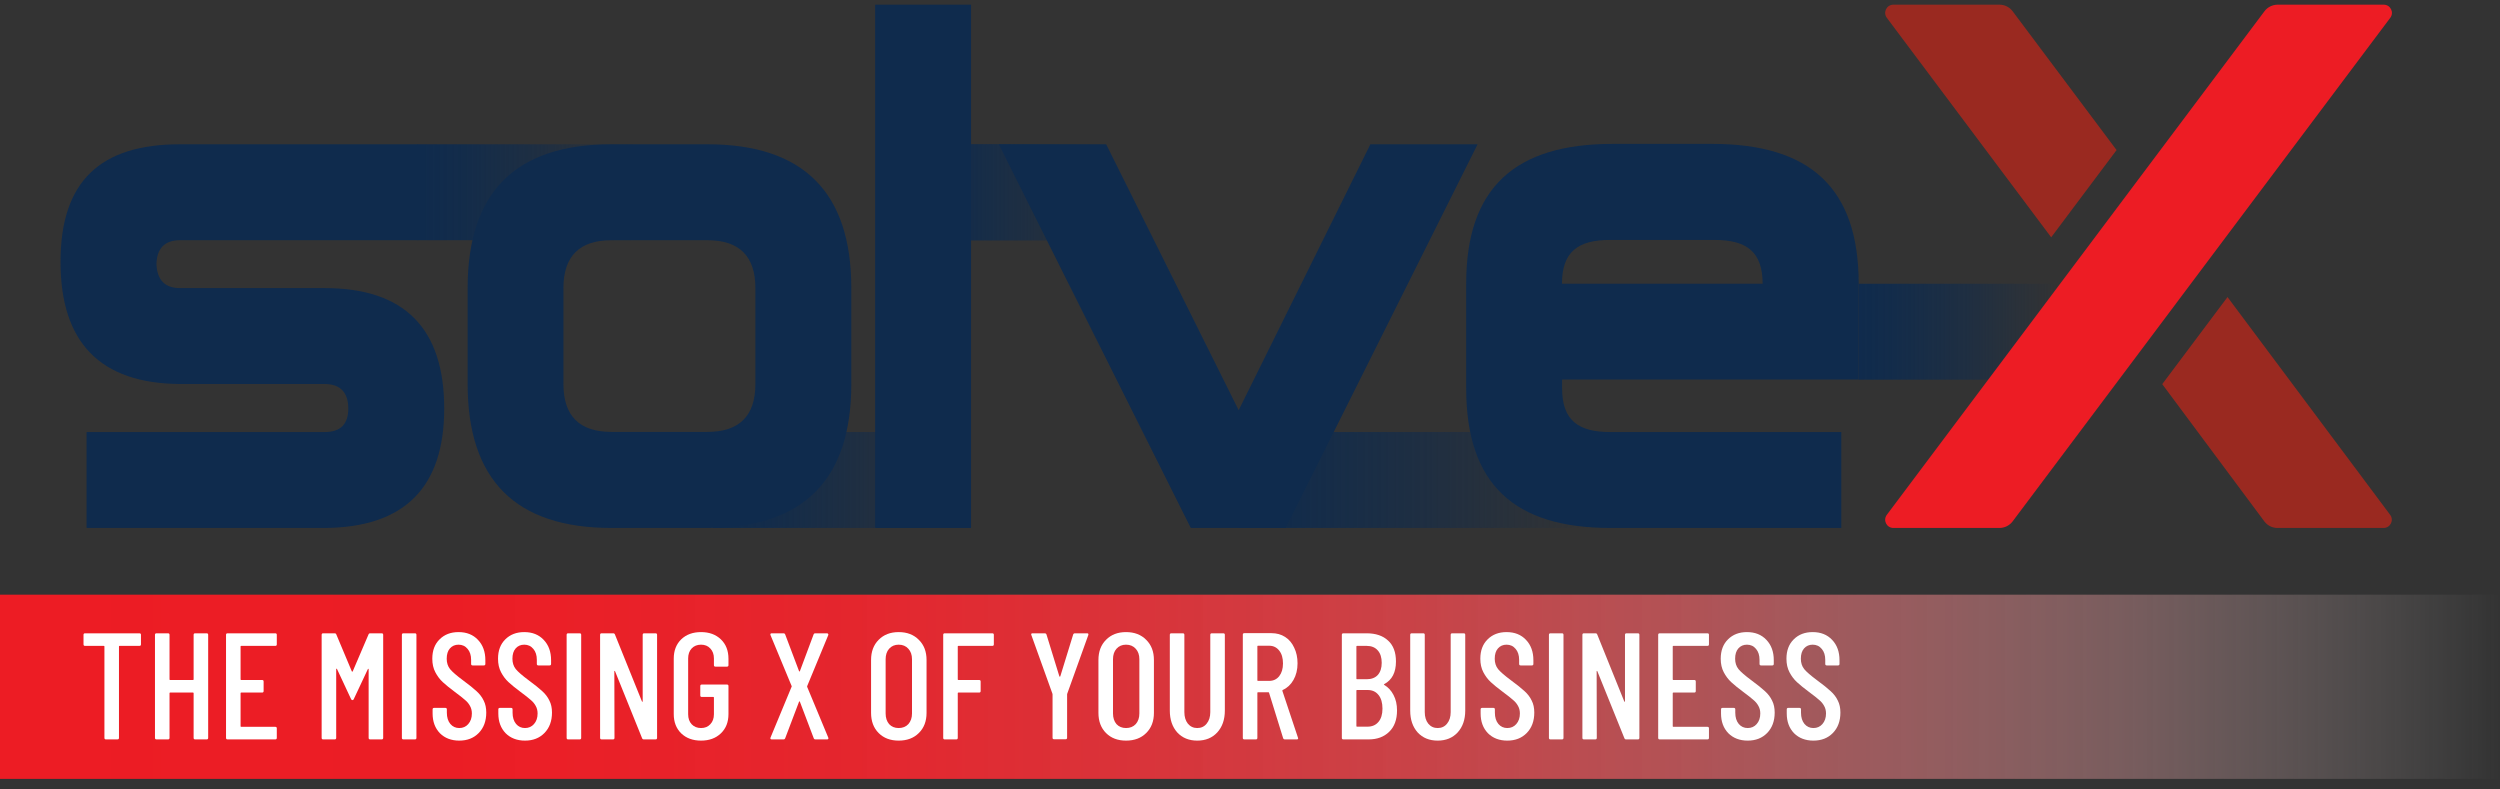 <svg width="190" height="60" viewBox="0 0 190 60" fill="none" xmlns="http://www.w3.org/2000/svg">
<rect x="0" y="0" width="190" height="60" fill="#333333" stroke="none"/>
<path style="mix-blend-mode:multiply" d="M190 45.195H0V59.195H190V45.195Z" fill="url(#paint0_linear_1354_42412)"/>
<path d="M10.598 48.131C10.674 48.131 10.713 48.169 10.713 48.246V48.972C10.713 49.049 10.674 49.087 10.598 49.087H9.088C9.058 49.087 9.042 49.102 9.042 49.133V56.08C9.042 56.157 9.004 56.195 8.927 56.195H8.052C7.975 56.195 7.936 56.157 7.936 56.08V49.133C7.936 49.102 7.921 49.087 7.89 49.087H6.462C6.385 49.087 6.347 49.049 6.347 48.972V48.246C6.347 48.169 6.385 48.131 6.462 48.131H10.598Z" fill="white"/>
<path d="M14.715 48.246C14.715 48.169 14.754 48.131 14.831 48.131H15.706C15.783 48.131 15.821 48.169 15.821 48.246V56.08C15.821 56.157 15.783 56.195 15.706 56.195H14.831C14.754 56.195 14.715 56.157 14.715 56.08V52.681C14.715 52.651 14.7 52.635 14.669 52.635H12.93C12.899 52.635 12.884 52.651 12.884 52.681V56.08C12.884 56.157 12.845 56.195 12.768 56.195H11.893C11.816 56.195 11.778 56.157 11.778 56.08V48.246C11.778 48.169 11.816 48.131 11.893 48.131H12.768C12.845 48.131 12.884 48.169 12.884 48.246V51.633C12.884 51.664 12.899 51.679 12.93 51.679H14.669C14.7 51.679 14.715 51.664 14.715 51.633V48.246Z" fill="white"/>
<path d="M21.037 48.972C21.037 49.049 20.999 49.087 20.922 49.087H18.33C18.299 49.087 18.284 49.102 18.284 49.133V51.633C18.284 51.664 18.299 51.679 18.33 51.679H19.92C19.996 51.679 20.035 51.718 20.035 51.794V52.52C20.035 52.597 19.996 52.635 19.92 52.635H18.33C18.299 52.635 18.284 52.651 18.284 52.681V55.193C18.284 55.224 18.299 55.239 18.33 55.239H20.922C20.999 55.239 21.037 55.277 21.037 55.354V56.08C21.037 56.157 20.999 56.195 20.922 56.195H17.293C17.216 56.195 17.178 56.157 17.178 56.08V48.246C17.178 48.169 17.216 48.131 17.293 48.131H20.922C20.999 48.131 21.037 48.169 21.037 48.246V48.972Z" fill="white"/>
<path d="M24.56 56.195C24.483 56.195 24.445 56.157 24.445 56.08V48.246C24.445 48.169 24.483 48.131 24.56 48.131H25.436C25.497 48.131 25.539 48.162 25.562 48.223L26.738 51.023C26.745 51.038 26.757 51.045 26.772 51.045C26.788 51.045 26.799 51.038 26.807 51.023L28.005 48.223C28.028 48.162 28.07 48.131 28.131 48.131H29.007C29.084 48.131 29.122 48.169 29.122 48.246V56.08C29.122 56.157 29.084 56.195 29.007 56.195H28.131C28.055 56.195 28.016 56.157 28.016 56.08V50.861C28.016 50.838 28.009 50.827 27.993 50.827C27.985 50.827 27.974 50.834 27.959 50.85L26.887 53.131C26.864 53.184 26.834 53.211 26.795 53.211C26.741 53.211 26.703 53.184 26.68 53.131L25.609 50.838C25.593 50.823 25.578 50.815 25.562 50.815C25.555 50.815 25.551 50.827 25.551 50.85V56.08C25.551 56.157 25.513 56.195 25.436 56.195H24.56Z" fill="white"/>
<path d="M30.658 56.195C30.581 56.195 30.543 56.157 30.543 56.08V48.246C30.543 48.169 30.581 48.131 30.658 48.131H31.534C31.61 48.131 31.649 48.169 31.649 48.246V56.08C31.649 56.157 31.61 56.195 31.534 56.195H30.658Z" fill="white"/>
<path d="M34.906 56.287C34.299 56.287 33.807 56.099 33.431 55.723C33.062 55.339 32.878 54.84 32.878 54.225V53.914C32.878 53.837 32.917 53.799 32.993 53.799H33.846C33.923 53.799 33.961 53.837 33.961 53.914V54.167C33.961 54.521 34.049 54.805 34.226 55.02C34.403 55.227 34.629 55.331 34.906 55.331C35.182 55.331 35.409 55.231 35.585 55.032C35.77 54.824 35.862 54.555 35.862 54.225C35.862 54.002 35.812 53.806 35.712 53.638C35.62 53.469 35.493 53.319 35.332 53.188C35.178 53.05 34.925 52.85 34.572 52.589C34.18 52.297 33.873 52.048 33.65 51.84C33.427 51.633 33.239 51.383 33.086 51.092C32.932 50.8 32.855 50.458 32.855 50.066C32.855 49.444 33.039 48.953 33.408 48.592C33.777 48.223 34.257 48.039 34.848 48.039C35.463 48.039 35.954 48.235 36.323 48.626C36.699 49.018 36.887 49.533 36.887 50.17V50.458C36.887 50.535 36.849 50.573 36.772 50.573H35.919C35.843 50.573 35.804 50.535 35.804 50.458V50.147C35.804 49.801 35.716 49.525 35.539 49.318C35.363 49.102 35.132 48.995 34.848 48.995C34.579 48.995 34.361 49.091 34.191 49.283C34.03 49.467 33.95 49.728 33.95 50.066C33.95 50.373 34.034 50.635 34.203 50.85C34.372 51.057 34.695 51.337 35.171 51.691C35.639 52.036 35.989 52.317 36.219 52.532C36.457 52.747 36.638 52.985 36.761 53.246C36.891 53.499 36.956 53.803 36.956 54.156C36.956 54.801 36.764 55.319 36.38 55.711C36.004 56.095 35.513 56.287 34.906 56.287Z" fill="white"/>
<path d="M39.901 56.287C39.294 56.287 38.803 56.099 38.426 55.723C38.058 55.339 37.873 54.84 37.873 54.225V53.914C37.873 53.837 37.912 53.799 37.988 53.799H38.841C38.918 53.799 38.956 53.837 38.956 53.914V54.167C38.956 54.521 39.044 54.805 39.221 55.02C39.398 55.227 39.624 55.331 39.901 55.331C40.177 55.331 40.404 55.231 40.58 55.032C40.765 54.824 40.857 54.555 40.857 54.225C40.857 54.002 40.807 53.806 40.707 53.638C40.615 53.469 40.488 53.319 40.327 53.188C40.173 53.05 39.92 52.85 39.567 52.589C39.175 52.297 38.868 52.048 38.645 51.84C38.422 51.633 38.234 51.383 38.081 51.092C37.927 50.8 37.85 50.458 37.85 50.066C37.85 49.444 38.035 48.953 38.403 48.592C38.772 48.223 39.252 48.039 39.843 48.039C40.458 48.039 40.949 48.235 41.318 48.626C41.694 49.018 41.882 49.533 41.882 50.17V50.458C41.882 50.535 41.844 50.573 41.767 50.573H40.914C40.838 50.573 40.799 50.535 40.799 50.458V50.147C40.799 49.801 40.711 49.525 40.534 49.318C40.358 49.102 40.127 48.995 39.843 48.995C39.574 48.995 39.355 49.091 39.187 49.283C39.025 49.467 38.945 49.728 38.945 50.066C38.945 50.373 39.029 50.635 39.198 50.85C39.367 51.057 39.69 51.337 40.166 51.691C40.634 52.036 40.984 52.317 41.214 52.532C41.452 52.747 41.633 52.985 41.755 53.246C41.886 53.499 41.951 53.803 41.951 54.156C41.951 54.801 41.759 55.319 41.375 55.711C40.999 56.095 40.508 56.287 39.901 56.287Z" fill="white"/>
<path d="M43.179 56.195C43.102 56.195 43.064 56.157 43.064 56.08V48.246C43.064 48.169 43.102 48.131 43.179 48.131H44.055C44.132 48.131 44.17 48.169 44.17 48.246V56.08C44.17 56.157 44.132 56.195 44.055 56.195H43.179Z" fill="white"/>
<path d="M45.722 56.195C45.645 56.195 45.607 56.157 45.607 56.08V48.246C45.607 48.169 45.645 48.131 45.722 48.131H46.609C46.67 48.131 46.713 48.162 46.736 48.223L48.786 53.303C48.794 53.327 48.806 53.338 48.821 53.338C48.836 53.33 48.844 53.315 48.844 53.292V48.246C48.844 48.169 48.882 48.131 48.959 48.131H49.823C49.9 48.131 49.938 48.169 49.938 48.246V56.08C49.938 56.157 49.9 56.195 49.823 56.195H48.925C48.863 56.195 48.821 56.164 48.798 56.103L46.747 51.023C46.74 50.999 46.728 50.988 46.713 50.988C46.697 50.988 46.69 50.999 46.69 51.023L46.701 56.08C46.701 56.157 46.663 56.195 46.586 56.195H45.722Z" fill="white"/>
<path d="M53.279 56.287C52.657 56.287 52.154 56.103 51.77 55.734C51.394 55.365 51.205 54.878 51.205 54.271V50.055C51.205 49.448 51.394 48.96 51.77 48.592C52.154 48.223 52.657 48.039 53.279 48.039C53.901 48.039 54.404 48.223 54.788 48.592C55.172 48.96 55.364 49.452 55.364 50.066V50.55C55.364 50.627 55.326 50.665 55.249 50.665H54.373C54.297 50.665 54.258 50.627 54.258 50.55V50.043C54.258 49.728 54.166 49.475 53.982 49.283C53.805 49.091 53.571 48.995 53.279 48.995C52.987 48.995 52.749 49.091 52.565 49.283C52.388 49.475 52.3 49.728 52.3 50.043V54.283C52.3 54.597 52.388 54.851 52.565 55.043C52.749 55.235 52.987 55.331 53.279 55.331C53.571 55.331 53.805 55.235 53.982 55.043C54.166 54.851 54.258 54.597 54.258 54.283V53.016C54.258 52.985 54.243 52.969 54.212 52.969H53.337C53.26 52.969 53.221 52.931 53.221 52.854V52.14C53.221 52.063 53.26 52.025 53.337 52.025H55.249C55.326 52.025 55.364 52.063 55.364 52.14V54.271C55.364 54.878 55.172 55.365 54.788 55.734C54.404 56.103 53.901 56.287 53.279 56.287Z" fill="white"/>
<path d="M58.651 56.195C58.613 56.195 58.582 56.184 58.559 56.16C58.544 56.13 58.544 56.095 58.559 56.057L60.16 52.197C60.176 52.175 60.176 52.151 60.16 52.128L58.559 48.269L58.547 48.223C58.547 48.162 58.582 48.131 58.651 48.131H59.55C59.611 48.131 59.653 48.162 59.676 48.223L60.725 50.999C60.733 51.023 60.744 51.034 60.759 51.034C60.775 51.034 60.786 51.023 60.794 50.999L61.831 48.223C61.854 48.162 61.896 48.131 61.957 48.131H62.856C62.894 48.131 62.921 48.146 62.937 48.177C62.96 48.2 62.964 48.231 62.948 48.269L61.347 52.14C61.339 52.163 61.339 52.186 61.347 52.209L62.948 56.057L62.96 56.103C62.96 56.164 62.925 56.195 62.856 56.195H61.969C61.907 56.195 61.865 56.164 61.842 56.103L60.794 53.338C60.786 53.315 60.775 53.303 60.759 53.303C60.744 53.303 60.733 53.315 60.725 53.338L59.676 56.103C59.653 56.164 59.611 56.195 59.55 56.195H58.651Z" fill="white"/>
<path d="M68.298 56.287C67.668 56.287 67.162 56.095 66.778 55.711C66.394 55.327 66.201 54.816 66.201 54.179V50.158C66.201 49.521 66.394 49.01 66.778 48.626C67.162 48.235 67.668 48.039 68.298 48.039C68.936 48.039 69.446 48.235 69.83 48.626C70.222 49.01 70.418 49.521 70.418 50.158V54.179C70.418 54.816 70.222 55.327 69.83 55.711C69.446 56.095 68.936 56.287 68.298 56.287ZM68.298 55.331C68.605 55.331 68.851 55.231 69.035 55.032C69.22 54.824 69.312 54.555 69.312 54.225V50.101C69.312 49.771 69.22 49.506 69.035 49.306C68.851 49.099 68.605 48.995 68.298 48.995C67.999 48.995 67.757 49.099 67.572 49.306C67.396 49.506 67.308 49.771 67.308 50.101V54.225C67.308 54.555 67.396 54.824 67.572 55.032C67.757 55.231 67.999 55.331 68.298 55.331Z" fill="white"/>
<path d="M75.532 48.972C75.532 49.049 75.493 49.087 75.416 49.087H72.836C72.805 49.087 72.79 49.102 72.79 49.133V51.633C72.79 51.664 72.805 51.679 72.836 51.679H74.414C74.491 51.679 74.529 51.718 74.529 51.794V52.52C74.529 52.597 74.491 52.635 74.414 52.635H72.836C72.805 52.635 72.79 52.651 72.79 52.681V56.08C72.79 56.157 72.752 56.195 72.675 56.195H71.799C71.722 56.195 71.684 56.157 71.684 56.08V48.246C71.684 48.169 71.722 48.131 71.799 48.131H75.416C75.493 48.131 75.532 48.169 75.532 48.246V48.972Z" fill="white"/>
<path d="M80.109 56.184C80.032 56.184 79.994 56.145 79.994 56.068V52.773L79.983 52.716L78.381 48.258L78.37 48.212C78.37 48.158 78.404 48.131 78.473 48.131H79.395C79.464 48.131 79.51 48.162 79.533 48.223L80.512 51.403C80.52 51.418 80.532 51.426 80.547 51.426C80.562 51.426 80.574 51.418 80.582 51.403L81.561 48.223C81.584 48.162 81.63 48.131 81.699 48.131H82.621C82.705 48.131 82.736 48.173 82.713 48.258L81.112 52.716L81.1 52.773V56.068C81.1 56.145 81.062 56.184 80.985 56.184H80.109Z" fill="white"/>
<path d="M85.578 56.287C84.948 56.287 84.442 56.095 84.058 55.711C83.674 55.327 83.481 54.816 83.481 54.179V50.158C83.481 49.521 83.674 49.01 84.058 48.626C84.442 48.235 84.948 48.039 85.578 48.039C86.216 48.039 86.726 48.235 87.11 48.626C87.502 49.01 87.698 49.521 87.698 50.158V54.179C87.698 54.816 87.502 55.327 87.11 55.711C86.726 56.095 86.216 56.287 85.578 56.287ZM85.578 55.331C85.885 55.331 86.131 55.231 86.316 55.032C86.5 54.824 86.592 54.555 86.592 54.225V50.101C86.592 49.771 86.5 49.506 86.316 49.306C86.131 49.099 85.885 48.995 85.578 48.995C85.279 48.995 85.037 49.099 84.852 49.306C84.676 49.506 84.588 49.771 84.588 50.101V54.225C84.588 54.555 84.676 54.824 84.852 55.032C85.037 55.231 85.279 55.331 85.578 55.331Z" fill="white"/>
<path d="M90.992 56.287C90.362 56.287 89.855 56.08 89.471 55.665C89.095 55.243 88.906 54.69 88.906 54.006V48.246C88.906 48.169 88.945 48.131 89.022 48.131H89.897C89.974 48.131 90.012 48.169 90.012 48.246V54.121C90.012 54.482 90.101 54.774 90.277 54.997C90.462 55.22 90.7 55.331 90.992 55.331C91.291 55.331 91.529 55.22 91.706 54.997C91.89 54.774 91.982 54.482 91.982 54.121V48.246C91.982 48.169 92.021 48.131 92.097 48.131H92.973C93.05 48.131 93.088 48.169 93.088 48.246V54.006C93.088 54.69 92.896 55.243 92.512 55.665C92.128 56.08 91.621 56.287 90.992 56.287Z" fill="white"/>
<path d="M97.657 56.195C97.588 56.195 97.541 56.164 97.518 56.103L96.447 52.647C96.439 52.624 96.424 52.612 96.401 52.612H95.606C95.575 52.612 95.56 52.628 95.56 52.658V56.08C95.56 56.157 95.522 56.195 95.445 56.195H94.569C94.493 56.195 94.454 56.157 94.454 56.08V48.235C94.454 48.158 94.493 48.12 94.569 48.12H96.631C97.023 48.12 97.369 48.215 97.668 48.407C97.968 48.599 98.198 48.872 98.359 49.225C98.528 49.571 98.613 49.967 98.613 50.412C98.613 50.896 98.509 51.318 98.302 51.679C98.102 52.032 97.829 52.286 97.484 52.44C97.461 52.462 97.453 52.486 97.461 52.509L98.647 56.068L98.659 56.114C98.659 56.168 98.624 56.195 98.555 56.195H97.657ZM95.606 49.076C95.575 49.076 95.56 49.091 95.56 49.122V51.702C95.56 51.733 95.575 51.748 95.606 51.748H96.459C96.773 51.748 97.027 51.629 97.219 51.391C97.411 51.145 97.507 50.823 97.507 50.423C97.507 50.009 97.411 49.682 97.219 49.444C97.027 49.199 96.773 49.076 96.459 49.076H95.606Z" fill="white"/>
<path d="M106.174 53.995C106.174 54.694 105.974 55.235 105.575 55.619C105.183 56.003 104.664 56.195 104.019 56.195H102.096C102.019 56.195 101.98 56.157 101.98 56.08V48.246C101.98 48.169 102.019 48.131 102.096 48.131H103.858C104.557 48.131 105.102 48.315 105.494 48.684C105.893 49.045 106.093 49.575 106.093 50.274C106.093 51.103 105.797 51.675 105.206 51.99C105.168 52.013 105.164 52.032 105.194 52.048C105.502 52.232 105.74 52.489 105.909 52.82C106.085 53.15 106.174 53.541 106.174 53.995ZM103.132 49.087C103.102 49.087 103.086 49.102 103.086 49.133V51.575C103.086 51.606 103.102 51.621 103.132 51.621H103.87C104.231 51.621 104.511 51.514 104.711 51.299C104.91 51.076 105.01 50.769 105.01 50.377C105.01 49.97 104.91 49.656 104.711 49.433C104.511 49.202 104.231 49.087 103.87 49.087H103.132ZM103.927 55.227C104.28 55.227 104.557 55.108 104.757 54.87C104.964 54.632 105.068 54.294 105.068 53.856C105.068 53.411 104.968 53.065 104.768 52.82C104.568 52.566 104.292 52.44 103.939 52.44H103.132C103.102 52.44 103.086 52.455 103.086 52.486V55.181C103.086 55.212 103.102 55.227 103.132 55.227H103.927Z" fill="white"/>
<path d="M109.262 56.287C108.632 56.287 108.125 56.08 107.741 55.665C107.365 55.243 107.176 54.69 107.176 54.006V48.246C107.176 48.169 107.215 48.131 107.292 48.131H108.167C108.244 48.131 108.282 48.169 108.282 48.246V54.121C108.282 54.482 108.371 54.774 108.547 54.997C108.732 55.22 108.97 55.331 109.262 55.331C109.561 55.331 109.799 55.22 109.976 54.997C110.16 54.774 110.252 54.482 110.252 54.121V48.246C110.252 48.169 110.291 48.131 110.368 48.131H111.243C111.32 48.131 111.358 48.169 111.358 48.246V54.006C111.358 54.69 111.166 55.243 110.782 55.665C110.398 56.08 109.891 56.287 109.262 56.287Z" fill="white"/>
<path d="M114.556 56.287C113.949 56.287 113.458 56.099 113.081 55.723C112.713 55.339 112.528 54.84 112.528 54.225V53.914C112.528 53.837 112.567 53.799 112.643 53.799H113.496C113.573 53.799 113.611 53.837 113.611 53.914V54.167C113.611 54.521 113.699 54.805 113.876 55.02C114.053 55.227 114.279 55.331 114.556 55.331C114.832 55.331 115.059 55.231 115.235 55.032C115.42 54.824 115.512 54.555 115.512 54.225C115.512 54.002 115.462 53.806 115.362 53.638C115.27 53.469 115.143 53.319 114.982 53.188C114.828 53.05 114.575 52.85 114.222 52.589C113.83 52.297 113.523 52.048 113.3 51.84C113.077 51.633 112.889 51.383 112.736 51.092C112.582 50.8 112.505 50.458 112.505 50.066C112.505 49.444 112.69 48.953 113.058 48.592C113.427 48.223 113.907 48.039 114.498 48.039C115.113 48.039 115.604 48.235 115.973 48.626C116.349 49.018 116.537 49.533 116.537 50.17V50.458C116.537 50.535 116.499 50.573 116.422 50.573H115.57C115.493 50.573 115.454 50.535 115.454 50.458V50.147C115.454 49.801 115.366 49.525 115.189 49.318C115.013 49.102 114.782 48.995 114.498 48.995C114.229 48.995 114.01 49.091 113.842 49.283C113.68 49.467 113.6 49.728 113.6 50.066C113.6 50.373 113.684 50.635 113.853 50.85C114.022 51.057 114.345 51.337 114.821 51.691C115.289 52.036 115.639 52.317 115.869 52.532C116.107 52.747 116.288 52.985 116.41 53.246C116.541 53.499 116.606 53.803 116.606 54.156C116.606 54.801 116.414 55.319 116.03 55.711C115.654 56.095 115.162 56.287 114.556 56.287Z" fill="white"/>
<path d="M117.834 56.195C117.757 56.195 117.719 56.157 117.719 56.08V48.246C117.719 48.169 117.757 48.131 117.834 48.131H118.71C118.787 48.131 118.825 48.169 118.825 48.246V56.08C118.825 56.157 118.787 56.195 118.71 56.195H117.834Z" fill="white"/>
<path d="M120.377 56.195C120.3 56.195 120.262 56.157 120.262 56.08V48.246C120.262 48.169 120.3 48.131 120.377 48.131H121.264C121.326 48.131 121.368 48.162 121.391 48.223L123.441 53.303C123.449 53.327 123.461 53.338 123.476 53.338C123.491 53.33 123.499 53.315 123.499 53.292V48.246C123.499 48.169 123.537 48.131 123.614 48.131H124.478C124.555 48.131 124.593 48.169 124.593 48.246V56.08C124.593 56.157 124.555 56.195 124.478 56.195H123.58C123.518 56.195 123.476 56.164 123.453 56.103L121.402 51.023C121.395 50.999 121.383 50.988 121.368 50.988C121.352 50.988 121.345 50.999 121.345 51.023L121.356 56.08C121.356 56.157 121.318 56.195 121.241 56.195H120.377Z" fill="white"/>
<path d="M129.881 48.972C129.881 49.049 129.842 49.087 129.766 49.087H127.174C127.143 49.087 127.128 49.102 127.128 49.133V51.633C127.128 51.664 127.143 51.679 127.174 51.679H128.763C128.84 51.679 128.879 51.718 128.879 51.794V52.52C128.879 52.597 128.84 52.635 128.763 52.635H127.174C127.143 52.635 127.128 52.651 127.128 52.681V55.193C127.128 55.224 127.143 55.239 127.174 55.239H129.766C129.842 55.239 129.881 55.277 129.881 55.354V56.08C129.881 56.157 129.842 56.195 129.766 56.195H126.137C126.06 56.195 126.022 56.157 126.022 56.08V48.246C126.022 48.169 126.06 48.131 126.137 48.131H129.766C129.842 48.131 129.881 48.169 129.881 48.246V48.972Z" fill="white"/>
<path d="M132.826 56.287C132.219 56.287 131.728 56.099 131.351 55.723C130.983 55.339 130.798 54.84 130.798 54.225V53.914C130.798 53.837 130.837 53.799 130.913 53.799H131.766C131.843 53.799 131.881 53.837 131.881 53.914V54.167C131.881 54.521 131.969 54.805 132.146 55.02C132.323 55.227 132.549 55.331 132.826 55.331C133.102 55.331 133.329 55.231 133.505 55.032C133.69 54.824 133.782 54.555 133.782 54.225C133.782 54.002 133.732 53.806 133.632 53.638C133.54 53.469 133.413 53.319 133.252 53.188C133.098 53.05 132.845 52.85 132.492 52.589C132.1 52.297 131.793 52.048 131.57 51.84C131.347 51.633 131.159 51.383 131.006 51.092C130.852 50.8 130.775 50.458 130.775 50.066C130.775 49.444 130.96 48.953 131.328 48.592C131.697 48.223 132.177 48.039 132.768 48.039C133.383 48.039 133.874 48.235 134.243 48.626C134.619 49.018 134.807 49.533 134.807 50.17V50.458C134.807 50.535 134.769 50.573 134.692 50.573H133.84C133.763 50.573 133.724 50.535 133.724 50.458V50.147C133.724 49.801 133.636 49.525 133.459 49.318C133.283 49.102 133.052 48.995 132.768 48.995C132.499 48.995 132.28 49.091 132.112 49.283C131.95 49.467 131.87 49.728 131.87 50.066C131.87 50.373 131.954 50.635 132.123 50.85C132.292 51.057 132.615 51.337 133.091 51.691C133.559 52.036 133.909 52.317 134.139 52.532C134.377 52.747 134.558 52.985 134.68 53.246C134.811 53.499 134.876 53.803 134.876 54.156C134.876 54.801 134.684 55.319 134.3 55.711C133.924 56.095 133.432 56.287 132.826 56.287Z" fill="white"/>
<path d="M137.821 56.287C137.214 56.287 136.723 56.099 136.346 55.723C135.978 55.339 135.793 54.84 135.793 54.225V53.914C135.793 53.837 135.832 53.799 135.908 53.799H136.761C136.838 53.799 136.876 53.837 136.876 53.914V54.167C136.876 54.521 136.964 54.805 137.141 55.02C137.318 55.227 137.544 55.331 137.821 55.331C138.097 55.331 138.324 55.231 138.5 55.032C138.685 54.824 138.777 54.555 138.777 54.225C138.777 54.002 138.727 53.806 138.627 53.638C138.535 53.469 138.408 53.319 138.247 53.188C138.093 53.05 137.84 52.85 137.487 52.589C137.095 52.297 136.788 52.048 136.565 51.84C136.342 51.633 136.154 51.383 136.001 51.092C135.847 50.8 135.77 50.458 135.77 50.066C135.77 49.444 135.955 48.953 136.323 48.592C136.692 48.223 137.172 48.039 137.763 48.039C138.378 48.039 138.869 48.235 139.238 48.626C139.614 49.018 139.802 49.533 139.802 50.17V50.458C139.802 50.535 139.764 50.573 139.687 50.573H138.835C138.758 50.573 138.719 50.535 138.719 50.458V50.147C138.719 49.801 138.631 49.525 138.454 49.318C138.278 49.102 138.047 48.995 137.763 48.995C137.494 48.995 137.275 49.091 137.107 49.283C136.945 49.467 136.865 49.728 136.865 50.066C136.865 50.373 136.949 50.635 137.118 50.85C137.287 51.057 137.61 51.337 138.086 51.691C138.554 52.036 138.904 52.317 139.134 52.532C139.372 52.747 139.553 52.985 139.675 53.246C139.806 53.499 139.871 53.803 139.871 54.156C139.871 54.801 139.679 55.319 139.295 55.711C138.919 56.095 138.427 56.287 137.821 56.287Z" fill="white"/>
<path d="M156.65 21.565H141.26V28.855H156.65V21.565Z" fill="url(#paint1_linear_1354_42412)"/>
<path d="M48.13 10.965H31.73V18.255H48.13V10.965Z" fill="url(#paint2_linear_1354_42412)"/>
<path d="M73.799 32.835H54.19V40.125H73.799V32.835Z" fill="url(#paint3_linear_1354_42412)"/>
<path d="M83.999 10.955H70.149V18.275H83.999V10.955Z" fill="url(#paint4_linear_1354_42412)"/>
<path d="M121.939 32.835H94.109V40.125H121.939V32.835Z" fill="url(#paint5_linear_1354_42412)"/>
<path d="M33.76 31.045C33.76 37.055 30.73 40.085 24.68 40.125H6.58V32.835H24.68C25.88 32.835 26.47 32.235 26.47 31.045C26.47 29.855 25.88 29.185 24.68 29.185H13.68C7.63 29.145 4.6 26.045 4.6 19.905C4.6 13.765 7.63 10.965 13.68 10.965H31.78V18.255H13.68C12.54 18.255 11.93 18.855 11.89 20.045C11.93 21.285 12.54 21.895 13.68 21.895H24.68C30.73 21.895 33.76 24.945 33.76 31.045Z" fill="#0F2B4D"/>
<path d="M64.7 29.185C64.7 36.475 61.05 40.125 53.76 40.125H46.47C39.18 40.125 35.54 36.475 35.54 29.185V21.895C35.54 14.605 39.18 10.965 46.47 10.965H53.76C61.05 10.965 64.7 14.605 64.7 21.895V29.185ZM57.41 29.185V21.895C57.41 19.475 56.19 18.255 53.76 18.255H46.47C44.04 18.255 42.82 19.475 42.82 21.895V29.185C42.82 31.615 44.04 32.825 46.47 32.825H53.76C56.18 32.825 57.41 31.615 57.41 29.185Z" fill="#0F2B4D"/>
<path d="M73.8 0.355H66.51V40.125H73.8V0.355Z" fill="#0F2B4D"/>
<path d="M90.499 40.125L75.909 10.965H84.069L94.139 31.175L104.149 10.965H112.299L97.719 40.125H90.499Z" fill="#0F2B4D"/>
<path d="M118.72 28.855V29.515C118.72 31.945 119.95 32.835 122.38 32.835H139.94V40.125H122.38C115.09 40.125 111.43 36.805 111.43 29.515V21.555C111.43 14.265 115.14 10.935 122.56 10.935H130.12C137.55 10.935 141.26 14.265 141.26 21.555V28.845H118.72V28.855ZM133.96 21.565C133.96 19.135 132.74 18.235 130.31 18.235H122.36C119.93 18.235 118.71 19.135 118.71 21.565H133.95H133.96Z" fill="#0F2B4D"/>
<path d="M152.96 0.855C152.72 0.535 152.35 0.355 151.96 0.355H143.9C143.38 0.355 143.09 0.945 143.4 1.355L155.89 18.035L160.86 11.405L152.96 0.855Z" fill="#9A2920"/>
<path d="M181.66 1.355C181.97 0.945 181.68 0.355 181.16 0.355H173.1C172.71 0.355 172.33 0.545 172.1 0.855L162.53 13.615L157.56 20.245L143.4 39.125C143.09 39.535 143.38 40.125 143.9 40.125H151.96C152.35 40.125 152.73 39.935 152.96 39.625L162.53 26.865L167.5 20.235L181.66 1.355Z" fill="#ED1C24"/>
<path d="M169.3 22.565L164.33 29.195L172.09 39.625C172.33 39.945 172.7 40.125 173.09 40.125H181.15C181.67 40.125 181.96 39.535 181.65 39.125L169.29 22.575L169.3 22.565Z" fill="#9A2920"/>
<defs>
<linearGradient id="paint0_linear_1354_42412" x1="0" y1="52.195" x2="190.01" y2="52.195" gradientUnits="userSpaceOnUse">
<stop stop-color="#ED1C24"/>
<stop offset="0.21" stop-color="#ED1E26" stop-opacity="0.99"/>
<stop offset="0.35" stop-color="#ED262E" stop-opacity="0.95"/>
<stop offset="0.46" stop-color="#ED343B" stop-opacity="0.89"/>
<stop offset="0.57" stop-color="#ED474D" stop-opacity="0.8"/>
<stop offset="0.67" stop-color="#EE6065" stop-opacity="0.68"/>
<stop offset="0.76" stop-color="#EE7E83" stop-opacity="0.54"/>
<stop offset="0.85" stop-color="#EFA3A6" stop-opacity="0.37"/>
<stop offset="0.93" stop-color="#F0CCCD" stop-opacity="0.18"/>
<stop offset="1" stop-color="#F1F2F2" stop-opacity="0"/>
</linearGradient>
<linearGradient id="paint1_linear_1354_42412" x1="140.999" y1="25.996" x2="156.4" y2="25.996" gradientUnits="userSpaceOnUse">
<stop stop-color="#0F2B4D"/>
<stop offset="0.2" stop-color="#0F2B4D" stop-opacity="0.88"/>
<stop offset="0.54" stop-color="#0F2B4D" stop-opacity="0.57"/>
<stop offset="0.96" stop-color="#0F2B4D" stop-opacity="0.06"/>
<stop offset="1" stop-color="#102B4D" stop-opacity="0"/>
</linearGradient>
<linearGradient id="paint2_linear_1354_42412" x1="32.107" y1="13.333" x2="48.526" y2="13.333" gradientUnits="userSpaceOnUse">
<stop stop-color="#0F2B4D"/>
<stop offset="0.2" stop-color="#0F2B4D" stop-opacity="0.88"/>
<stop offset="0.54" stop-color="#0F2B4D" stop-opacity="0.57"/>
<stop offset="0.96" stop-color="#0F2B4D" stop-opacity="0.06"/>
<stop offset="1" stop-color="#102B4D" stop-opacity="0"/>
</linearGradient>
<linearGradient id="paint3_linear_1354_42412" x1="54.593" y1="35.186" x2="74.238" y2="35.186" gradientUnits="userSpaceOnUse">
<stop stop-color="#0F2B4D"/>
<stop offset="0.2" stop-color="#0F2B4D" stop-opacity="0.88"/>
<stop offset="0.54" stop-color="#0F2B4D" stop-opacity="0.57"/>
<stop offset="0.96" stop-color="#0F2B4D" stop-opacity="0.06"/>
<stop offset="1" stop-color="#102B4D" stop-opacity="0"/>
</linearGradient>
<linearGradient id="paint4_linear_1354_42412" x1="70.528" y1="13.343" x2="84.382" y2="13.343" gradientUnits="userSpaceOnUse">
<stop stop-color="#0F2B4D"/>
<stop offset="0.2" stop-color="#0F2B4D" stop-opacity="0.88"/>
<stop offset="0.54" stop-color="#0F2B4D" stop-opacity="0.57"/>
<stop offset="0.96" stop-color="#0F2B4D" stop-opacity="0.06"/>
<stop offset="1" stop-color="#102B4D" stop-opacity="0"/>
</linearGradient>
<linearGradient id="paint5_linear_1354_42412" x1="93.208" y1="39.228" x2="120.902" y2="39.228" gradientUnits="userSpaceOnUse">
<stop stop-color="#0F2B4D"/>
<stop offset="0.2" stop-color="#0F2B4D" stop-opacity="0.88"/>
<stop offset="0.54" stop-color="#0F2B4D" stop-opacity="0.57"/>
<stop offset="0.96" stop-color="#0F2B4D" stop-opacity="0.06"/>
<stop offset="1" stop-color="#102B4D" stop-opacity="0"/>
</linearGradient>
</defs>
</svg>
